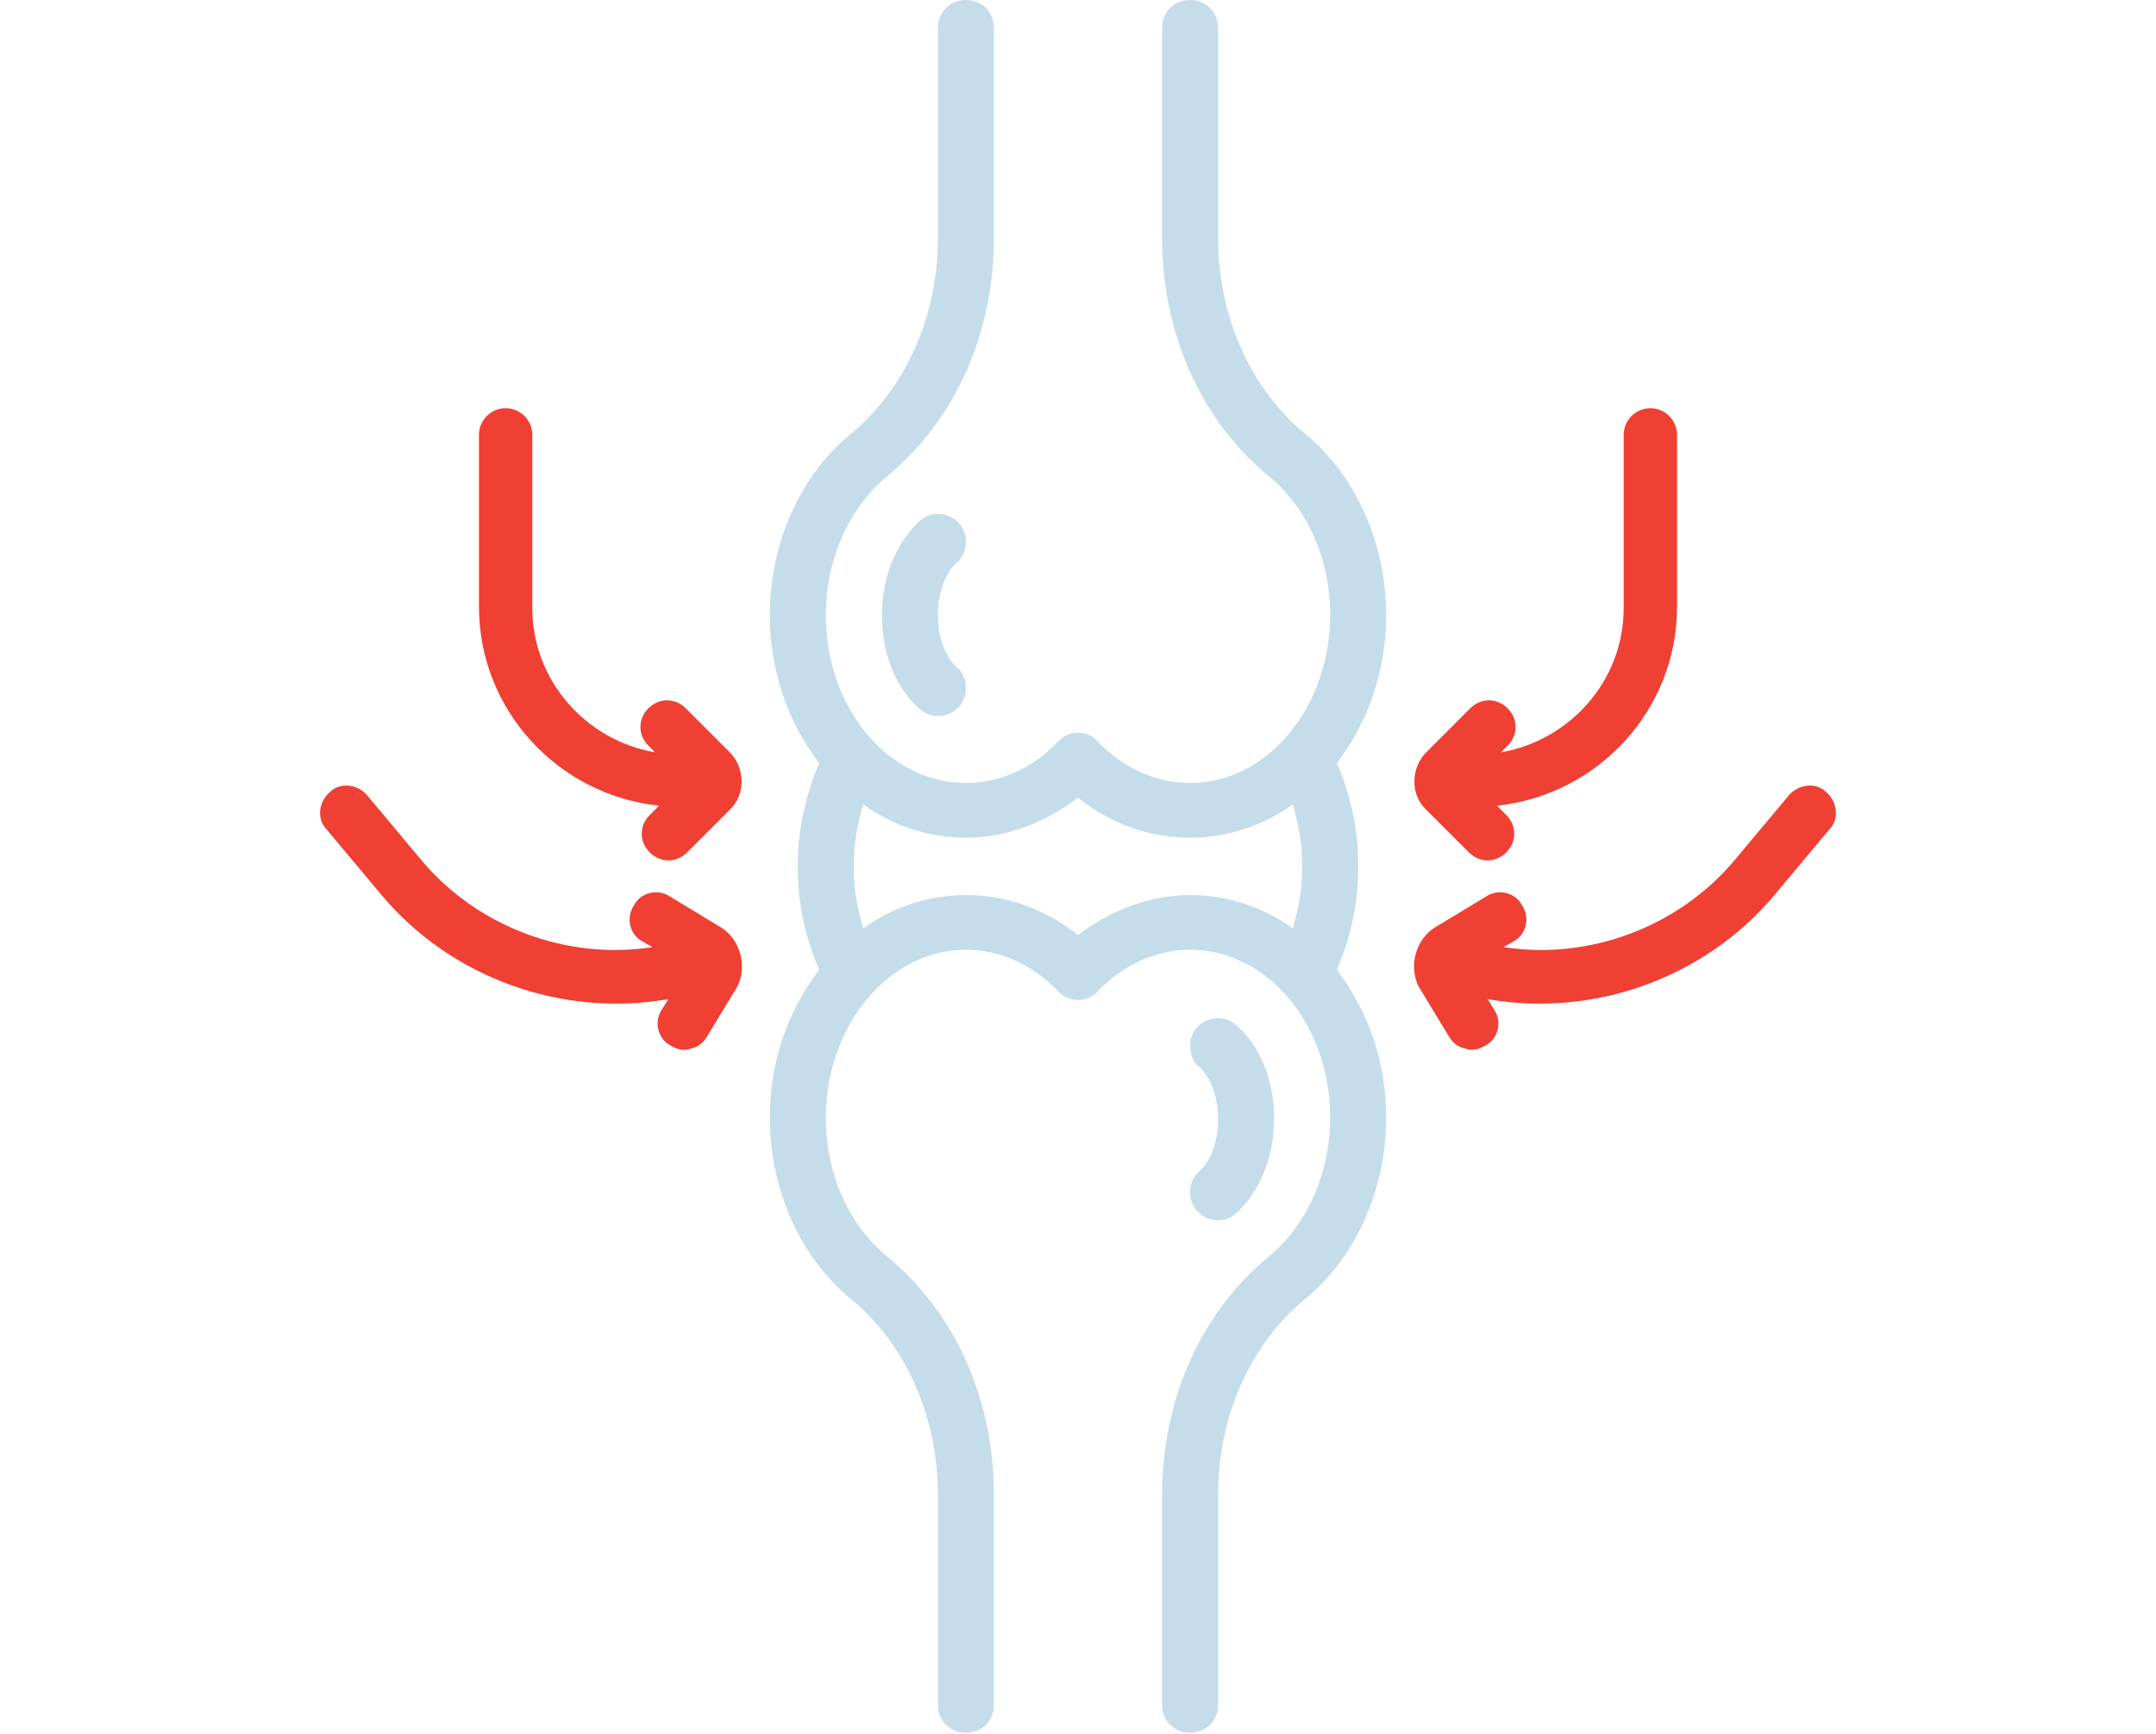 <?xml version="1.0" encoding="utf-8"?>
<!-- Generator: Adobe Illustrator 24.1.1, SVG Export Plug-In . SVG Version: 6.00 Build 0)  -->
<svg version="1.1" id="Layer_1" xmlns="http://www.w3.org/2000/svg" xmlns:xlink="http://www.w3.org/1999/xlink" x="0px" y="0px"
	 width="161.6px" height="130px" viewBox="0 0 161.6 130" style="enable-background:new 0 0 161.6 130;" xml:space="preserve">
<style type="text/css">
	.st0{fill:#C5DDEB;}
	.st1{fill:#EF4033;}
</style>
<g>
	<g>
		<path class="st0" d="M89.2,89.4L89.2,89.4c0,1.8,2.1,2.7,3.4,1.6c1.7-1.5,2.9-4.1,2.9-7.1c0-3-1.1-5.6-2.9-7.1
			c-1.3-1.1-3.4-0.2-3.4,1.6l0,0c0,0.6,0.2,1.2,0.7,1.6c0.7,0.6,1.4,2,1.4,3.9c0,1.9-0.7,3.3-1.4,3.9C89.4,88.2,89.2,88.8,89.2,89.4
			z"/>
		<path class="st0" d="M72.4,40.6L72.4,40.6c0-1.8-2.1-2.7-3.4-1.6c-1.7,1.5-2.9,4.1-2.9,7.1c0,3,1.1,5.6,2.9,7.1
			c1.3,1.1,3.4,0.2,3.4-1.6v0c0-0.6-0.2-1.2-0.7-1.6c-0.7-0.6-1.4-2-1.4-3.9c0-1.9,0.7-3.3,1.4-3.9C72.2,41.8,72.4,41.2,72.4,40.6z"
			/>
		<path class="st0" d="M101.8,65.2v-0.5c0-2.6-0.6-5.2-1.6-7.5c2.3-3,3.7-6.8,3.7-11.1c0-5.4-2.3-10.5-6.1-13.6
			c-4.1-3.4-6.5-8.8-6.5-14.7V2.1c0-1.2-0.9-2.1-2.1-2.1h0c-1.2,0-2.1,0.9-2.1,2.1v15.7c0,7.2,2.9,13.7,8,17.9
			c2.9,2.4,4.6,6.2,4.6,10.4c0,6.9-4.7,12.6-10.5,12.6c-2.5,0-5-1.1-6.9-3.1c-0.8-0.9-2.2-0.9-3,0c-1.9,2-4.4,3.1-6.9,3.1
			c-5.8,0-10.5-5.6-10.5-12.6c0-4.1,1.7-8,4.6-10.4c5.1-4.2,8-10.7,8-17.9V2.1c0-1.2-0.9-2.1-2.1-2.1h0c-1.2,0-2.1,0.9-2.1,2.1v15.7
			c0,5.9-2.4,11.3-6.5,14.7c-3.8,3.1-6.1,8.2-6.1,13.6c0,4.3,1.4,8.1,3.7,11.1c-1,2.4-1.6,5-1.6,7.5v0.5c0,2.6,0.6,5.2,1.6,7.5
			c-2.3,3-3.7,6.8-3.7,11.1c0,5.4,2.3,10.5,6.1,13.6c4.1,3.4,6.5,8.8,6.5,14.7v15.7c0,1.2,0.9,2.1,2.1,2.1h0c1.2,0,2.1-0.9,2.1-2.1
			v-15.7c0-7.2-2.9-13.7-8-17.9c-2.9-2.4-4.6-6.2-4.6-10.4c0-6.9,4.7-12.6,10.5-12.6c2.5,0,5,1.1,6.9,3.1c0.8,0.9,2.2,0.9,3,0
			c1.9-2,4.4-3.1,6.9-3.1c5.8,0,10.5,5.6,10.5,12.6c0,4.1-1.7,8-4.6,10.4c-5.1,4.2-8,10.7-8,17.9v15.7c0,1.2,0.9,2.1,2.1,2.1h0
			c1.2,0,2.1-0.9,2.1-2.1v-15.7c0-5.9,2.4-11.3,6.5-14.7c3.8-3.1,6.1-8.2,6.1-13.6c0-4.3-1.4-8.1-3.7-11.1
			C101.2,70.4,101.8,67.8,101.8,65.2z M80.8,70.1c-2.5-2-5.4-3-8.4-3c-2.8,0-5.5,0.9-7.7,2.5c-0.4-1.4-0.7-2.9-0.7-4.4v-0.5
			c0-1.5,0.3-3,0.7-4.4c2.2,1.6,4.9,2.5,7.7,2.5c3,0,5.9-1.1,8.4-3c2.5,2,5.4,3,8.4,3c2.8,0,5.5-0.9,7.7-2.5
			c0.4,1.4,0.7,2.9,0.7,4.4v0.5c0,1.5-0.3,3-0.7,4.4c-2.2-1.6-4.9-2.5-7.7-2.5C86.2,67.1,83.3,68.2,80.8,70.1L80.8,70.1z"/>
	</g>
	<g>
		<g>
			<path class="st1" d="M54.6,56.3l-3.2-3.2c-0.8-0.8-2-0.8-2.8,0c-0.8,0.8-0.8,2,0,2.8l0.5,0.5c-5.2-0.9-9.2-5.4-9.2-10.8V32.6
				c0-1.1-0.9-2-2-2s-2,0.9-2,2v12.9c0,7.7,5.9,14.1,13.5,14.9l-0.7,0.7c-0.8,0.8-0.8,2,0,2.8c0.4,0.4,0.9,0.6,1.4,0.6
				s1-0.2,1.4-0.6l3.2-3.2C55.9,59.6,55.9,57.5,54.6,56.3z"/>
			<g>
				<path class="st1" d="M54,69.5l-3.8-2.3c-0.9-0.6-2.2-0.3-2.7,0.7c-0.6,0.9-0.3,2.2,0.7,2.7l0.7,0.4c-6.4,1-13.1-1.5-17.3-6.5
					l-4.1-4.9c-0.7-0.8-2-1-2.8-0.2c-0.8,0.7-1,2-0.2,2.8l4.1,4.9c5.2,6.2,13.5,9.2,21.5,7.8l-0.5,0.8c-0.6,0.9-0.3,2.2,0.7,2.7
					c0.5,0.3,1,0.4,1.5,0.2c0.5-0.1,0.9-0.4,1.2-0.9l2.3-3.8C56,72.4,55.5,70.4,54,69.5z"/>
			</g>
		</g>
		<g>
			<path class="st1" d="M107,56.3l3.2-3.2c0.8-0.8,2-0.8,2.8,0c0.8,0.8,0.8,2,0,2.8l-0.5,0.5c5.2-0.9,9.2-5.4,9.2-10.8V32.6
				c0-1.1,0.9-2,2-2s2,0.9,2,2v12.9c0,7.7-5.9,14.1-13.5,14.9l0.7,0.7c0.8,0.8,0.8,2,0,2.8c-0.4,0.4-0.9,0.6-1.4,0.6s-1-0.2-1.4-0.6
				l-3.2-3.2C105.7,59.6,105.7,57.5,107,56.3z"/>
			<g>
				<path class="st1" d="M107.6,69.5l3.8-2.3c0.9-0.6,2.2-0.3,2.7,0.7c0.6,0.9,0.3,2.2-0.7,2.7l-0.7,0.4c6.4,1,13.1-1.5,17.3-6.5
					l4.1-4.9c0.7-0.8,2-1,2.8-0.2c0.8,0.7,1,2,0.2,2.8l-4.1,4.9c-5.2,6.2-13.5,9.2-21.5,7.8l0.5,0.8c0.6,0.9,0.3,2.2-0.7,2.7
					c-0.5,0.3-1,0.4-1.5,0.2c-0.5-0.1-0.9-0.4-1.2-0.9l-2.3-3.8C105.6,72.4,106.1,70.4,107.6,69.5z"/>
			</g>
		</g>
	</g>
</g>
</svg>
